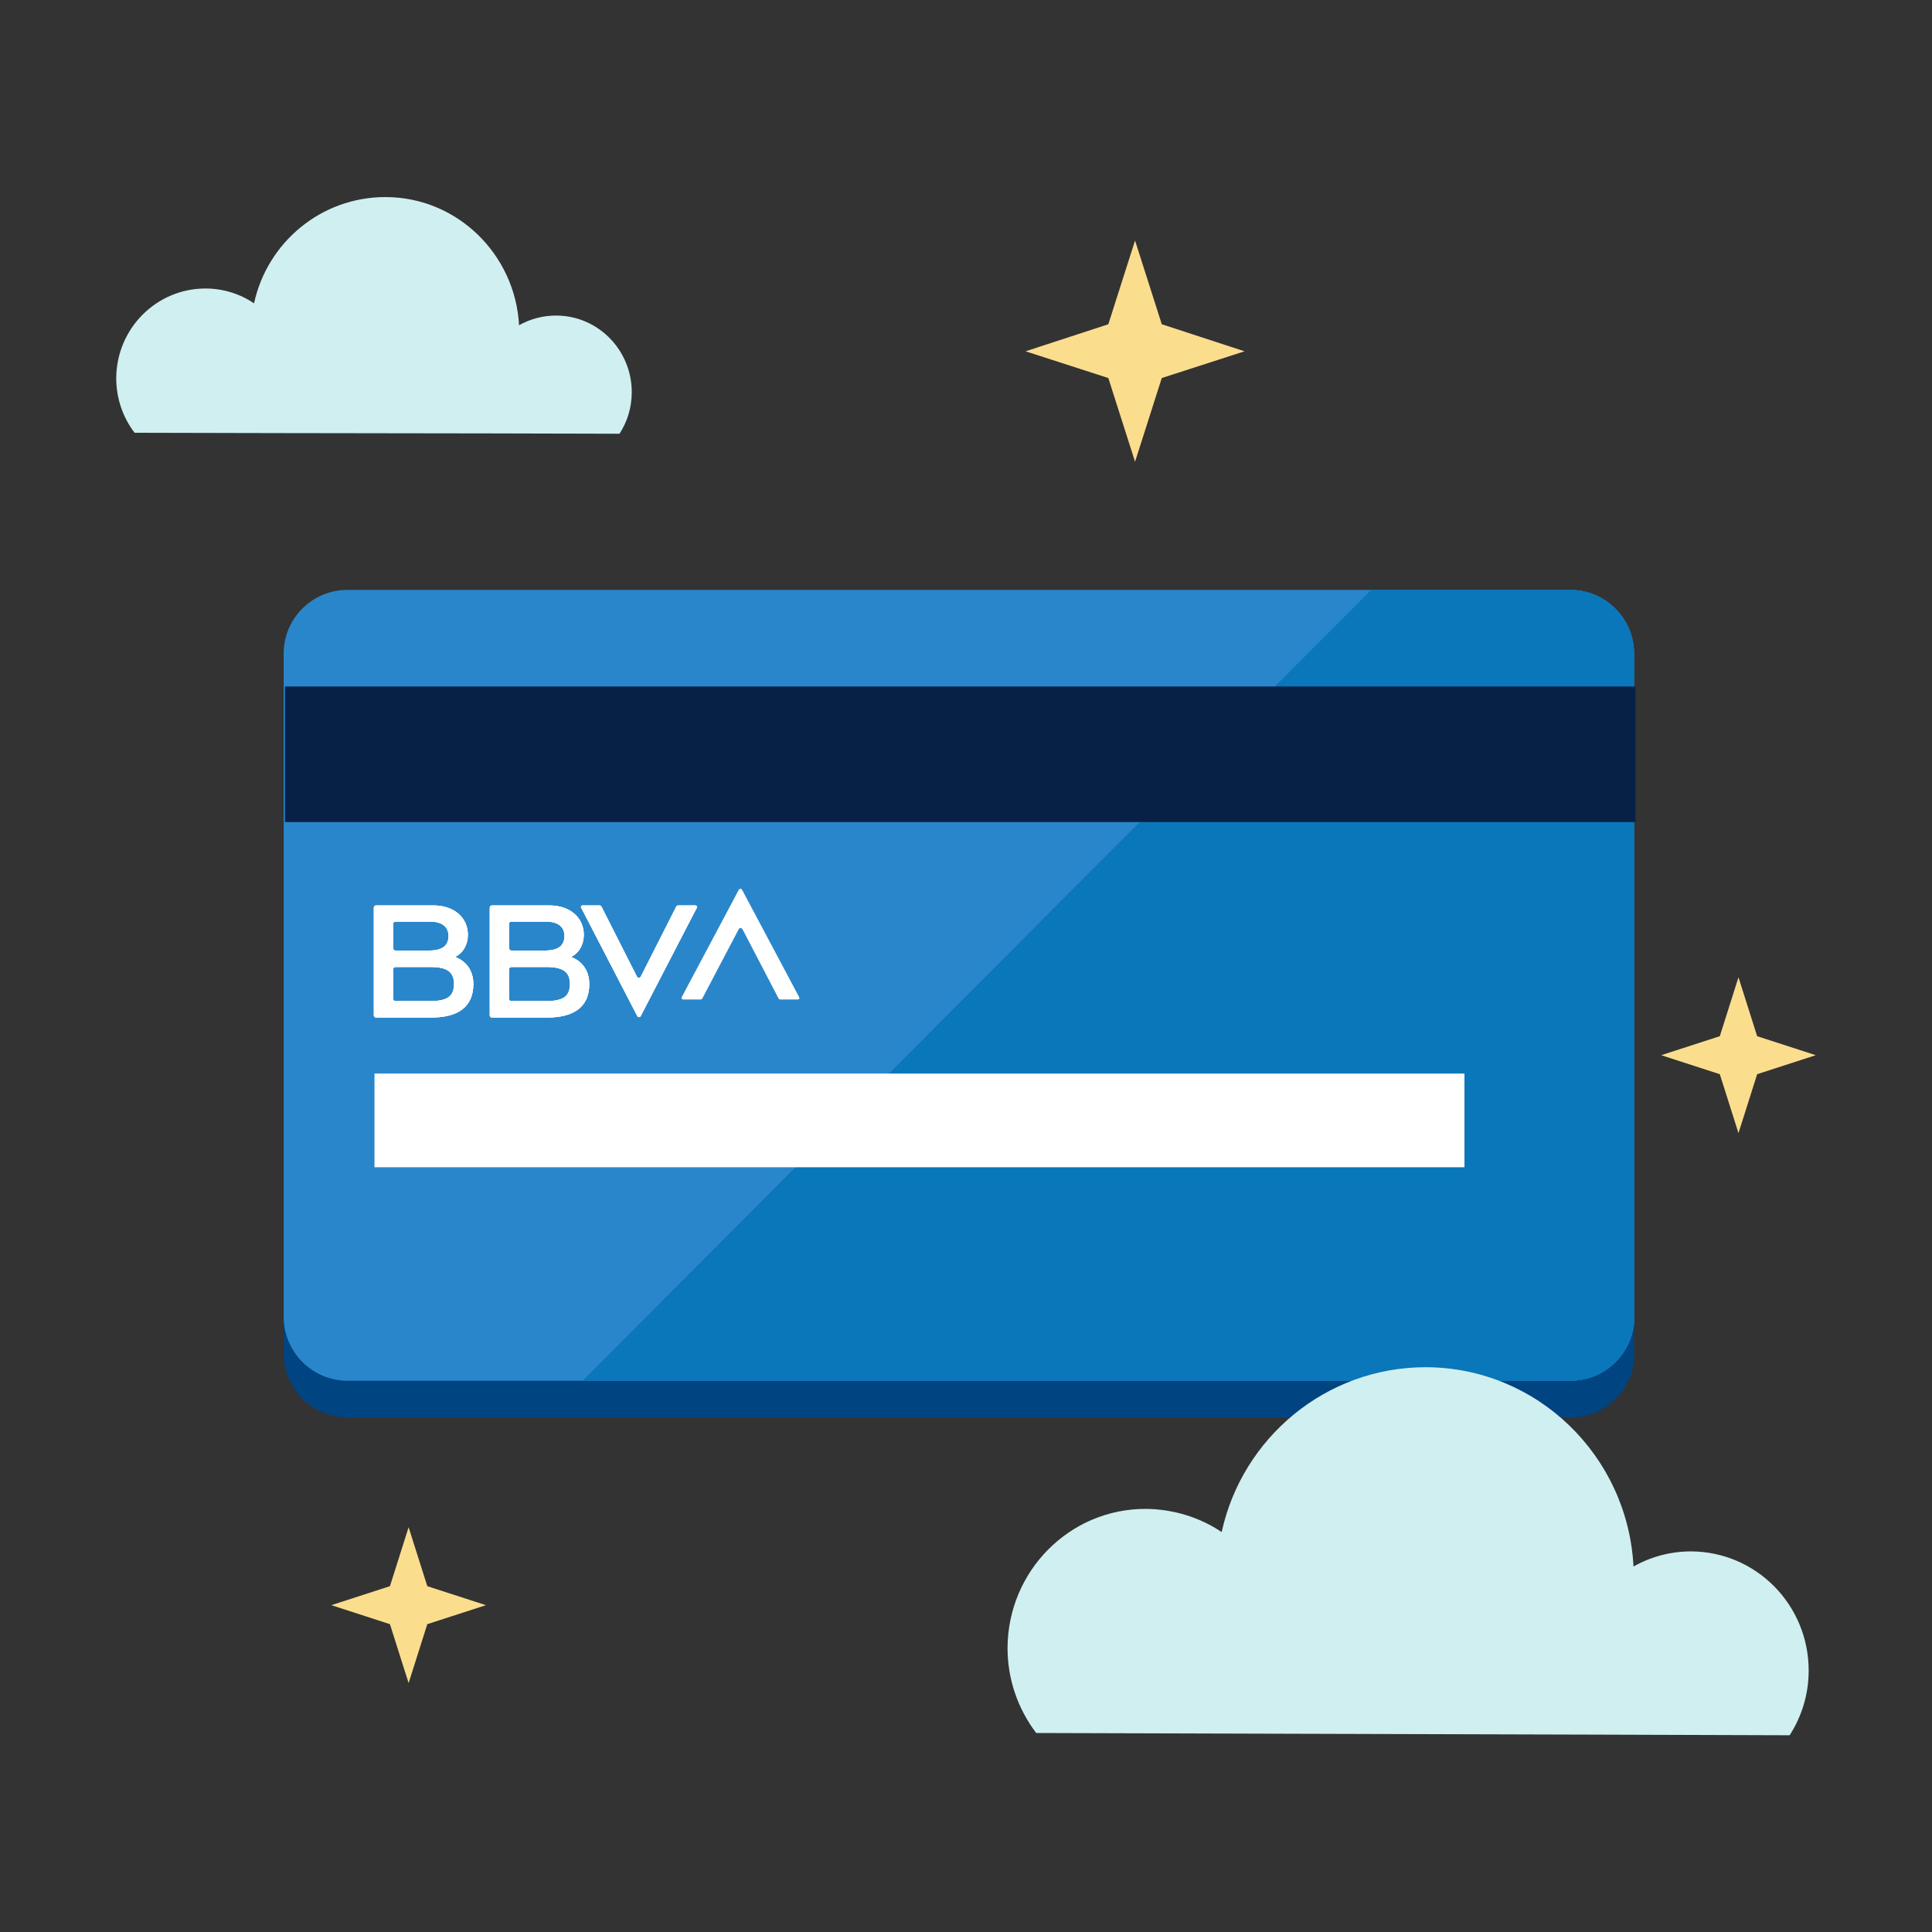 <?xml version="1.0" encoding="utf-8"?>
<!-- Generator: Adobe Illustrator 22.1.0, SVG Export Plug-In . SVG Version: 6.00 Build 0)  -->
<svg version="1.1" id="Capa_1" xmlns="http://www.w3.org/2000/svg" xmlns:xlink="http://www.w3.org/1999/xlink" x="0px" y="0px"
	 viewBox="0 0 600 600" style="enable-background:new 0 0 600 600;" xml:space="preserve">
<rect x="0" y="0" width="600" height="600" fill="#333333" stroke="none"/>
<style type="text/css">
	.st0{fill:#D0EFF0;}
	.st1{fill:#004481;}
	.st2{fill:#2A86CA;}
	.st3{clip-path:url(#SVGID_2_);fill:#0977BA;}
	.st4{fill:#072146;}
	.st5{fill:#FFFFFF;}
	.st6{fill:#FADE8E;}
	.st7{clip-path:url(#SVGID_4_);}
	.st8{clip-path:url(#SVGID_6_);fill:#FFFFFF;}
	.st9{fill-rule:evenodd;clip-rule:evenodd;fill:#FFFFFF;}
	.st10{clip-path:url(#SVGID_8_);}
	.st11{clip-path:url(#SVGID_10_);fill:#FFFFFF;}
	.st12{clip-path:url(#SVGID_12_);}
	.st13{clip-path:url(#SVGID_14_);fill:#FFFFFF;}
</style>
<path class="st0" d="M152.9,134.6l39.5,0.1c2.4-3.7,3.8-8.1,3.8-12.9c0-13.1-10.5-23.8-23.5-23.8c-4.2,0-8.1,1.1-11.5,3
	c-1.2-22.1-19.3-39.8-41.5-39.8c-20,0-36.7,14.1-40.8,33c-4.3-2.9-9.5-4.6-15.1-4.6c-15.2,0-27.6,12.4-27.7,27.8
	c0,6.4,2.1,12.3,5.7,17l43.7,0.1"/>
<g>
	<path id="XMLID_1108_" class="st1" d="M507.6,420.4c0,11-8.9,19.8-19.8,19.8H107.9c-10.9,0-19.8-8.9-19.8-19.8V214.5
		c0-11,8.9-19.9,19.8-19.9h379.8c10.9,0,19.8,8.9,19.8,19.9v205.9H507.6z"/>
	<g>
		<g>
			<path id="XMLID_1107_" class="st2" d="M507.6,408.9c0,11-8.9,19.9-19.8,19.9H107.9c-10.9,0-19.8-8.9-19.8-19.9V203
				c0-11,8.9-19.8,19.8-19.8h379.8c10.9,0,19.8,8.9,19.8,19.8v205.9H507.6z"/>
		</g>
		<g>
			<defs>
				<path id="SVGID_1_" d="M507.6,408.9c0,11-8.9,19.9-19.8,19.9H107.9c-10.9,0-19.8-8.9-19.8-19.9V203c0-11,8.9-19.8,19.8-19.8
					h379.8c10.9,0,19.8,8.9,19.8,19.8v205.9H507.6z"/>
			</defs>
			<clipPath id="SVGID_2_">
				<use xlink:href="#SVGID_1_"  style="overflow:visible;"/>
			</clipPath>
			<path class="st3" d="M126.6,483.3L538.5,70.2l63.2,345c0,0-187,81.6-195.8,77.2s-160.6-13.2-160.6-13.2L126.6,483.3z"/>
		</g>
	</g>
	<rect x="88.5" y="213.2" class="st4" width="419.4" height="42.1"/>
	<rect x="116.3" y="333.4" class="st5" width="338.5" height="29.1"/>
</g>
<path class="st0" d="M494.4,538.7l61.4,0.2c3.7-5.8,5.9-12.6,5.9-20.1c0-20.4-16.3-36.9-36.5-37c-6.5,0-12.6,1.7-17.9,4.7
	c-1.8-34.4-29.9-61.8-64.5-61.9c-31,0-57,21.9-63.4,51.2c-6.7-4.5-14.8-7.1-23.5-7.2c-23.7-0.1-42.9,19.3-43,43.2
	c0,9.9,3.3,19,8.9,26.4l67.8,0.2"/>
<polygon class="st6" points="344.2,100.7 318.5,109.1 344.2,117.4 352.5,143.4 360.8,117.4 386.5,109.1 360.8,100.7 352.5,74.7 "/>
<polygon class="st6" points="121.1,492.6 102.9,498.5 121.1,504.4 126.9,522.7 132.7,504.4 150.9,498.5 132.7,492.6 126.9,474.3 "/>
<polygon class="st6" points="534.1,321.8 515.9,327.7 534.1,333.6 539.9,351.9 545.7,333.6 563.9,327.7 545.7,321.8 539.9,303.5 "/>
<g>
	<g>
		<defs>
			<path id="SVGID_3_" d="M210,281.6l-11,21.7c-0.2,0.5-0.9,0.5-1.2,0l-11-21.7c-0.1-0.2-0.3-0.4-0.6-0.4h-5.3
				c-0.4,0-0.6,0.4-0.4,0.7l17.4,33.6c0.2,0.5,0.9,0.5,1.1,0l17.4-33.6c0.2-0.3-0.1-0.7-0.4-0.7h-5.3
				C210.4,281.2,210.1,281.3,210,281.6"/>
		</defs>
		<use xlink:href="#SVGID_3_"  style="overflow:visible;fill-rule:evenodd;clip-rule:evenodd;fill:#FFFFFF;"/>
		<clipPath id="SVGID_4_">
			<use xlink:href="#SVGID_3_"  style="overflow:visible;"/>
		</clipPath>
		<g class="st7">
			<defs>
				<rect id="SVGID_5_" x="-174.4" y="241.4" width="2056.6" height="5785.6"/>
			</defs>
			<use xlink:href="#SVGID_5_"  style="overflow:visible;fill:#FFFFFF;"/>
			<clipPath id="SVGID_6_">
				<use xlink:href="#SVGID_5_"  style="overflow:visible;"/>
			</clipPath>
			<rect x="174" y="274.8" class="st8" width="48.8" height="47.6"/>
		</g>
	</g>
	<path class="st9" d="M229.4,288.6c0.2-0.5,0.9-0.5,1.2,0l11.2,21.5c0.1,0.2,0.3,0.3,0.6,0.3h5.4c0.4,0,0.6-0.4,0.4-0.7l-17.7-33.3
		c-0.2-0.5-0.9-0.5-1.1,0l-17.7,33.3c-0.2,0.3,0.1,0.7,0.4,0.7h5.4c0.2,0,0.5-0.1,0.6-0.3L229.4,288.6z"/>
	<g>
		<defs>
			<path id="SVGID_7_" d="M141.3,297.2c2.5-1.2,4-3.8,4-6.9c0-5.4-4.4-9.1-10.6-9.1h-17.9c-0.4,0-0.7,0.3-0.7,0.7v33.4
				c0,0.4,0.3,0.7,0.7,0.7h17.1c8.6,0,13.1-3.5,13.1-10.4C147,298.8,141.3,297.2,141.3,297.2 M122.8,286.2h10.6
				c3.9,0,5.9,1.6,5.9,4.5c0,3-2,4.5-5.9,4.5l-10.6,0c-0.4,0-0.7-0.3-0.7-0.7v-7.8C122.2,286.5,122.5,286.2,122.8,286.2
				 M133.6,310.9l-10.8,0c-0.4,0-0.7-0.3-0.7-0.7V301c0-0.4,0.3-0.7,0.7-0.7h10.8c5.1,0,7.4,1.4,7.4,5.3
				C141,309.5,138.8,310.9,133.6,310.9"/>
		</defs>
		<use xlink:href="#SVGID_7_"  style="overflow:visible;fill-rule:evenodd;clip-rule:evenodd;fill:#FFFFFF;"/>
		<clipPath id="SVGID_8_">
			<use xlink:href="#SVGID_7_"  style="overflow:visible;"/>
		</clipPath>
		<g class="st10">
			<defs>
				<rect id="SVGID_9_" x="-174.4" y="241.4" width="2056.6" height="5785.6"/>
			</defs>
			<use xlink:href="#SVGID_9_"  style="overflow:visible;fill:#FFFFFF;"/>
			<clipPath id="SVGID_10_">
				<use xlink:href="#SVGID_9_"  style="overflow:visible;"/>
			</clipPath>
			<rect x="109.7" y="274.8" class="st11" width="43.7" height="47.6"/>
		</g>
	</g>
	<g>
		<defs>
			<path id="SVGID_11_" d="M177.3,297.2c2.5-1.2,4-3.8,4-6.9c0-5.4-4.4-9.1-10.6-9.1h-17.9c-0.4,0-0.7,0.3-0.7,0.7v33.4
				c0,0.4,0.3,0.7,0.7,0.7h17.1c8.6,0,13.1-3.5,13.1-10.4C183,298.8,177.3,297.2,177.3,297.2 M158.8,286.2h10.6
				c3.9,0,5.9,1.6,5.9,4.5c0,3-2,4.5-5.9,4.5l-10.6,0c-0.4,0-0.7-0.3-0.7-0.7l0-7.8C158.1,286.5,158.5,286.2,158.8,286.2
				 M169.6,310.9l-10.8,0c-0.4,0-0.7-0.3-0.7-0.7l0-9.2c0-0.4,0.3-0.7,0.7-0.7h10.8c5.1,0,7.4,1.4,7.4,5.3
				C177,309.5,174.8,310.9,169.6,310.9"/>
		</defs>
		<use xlink:href="#SVGID_11_"  style="overflow:visible;fill-rule:evenodd;clip-rule:evenodd;fill:#FFFFFF;"/>
		<clipPath id="SVGID_12_">
			<use xlink:href="#SVGID_11_"  style="overflow:visible;"/>
		</clipPath>
		<g class="st12">
			<defs>
				<rect id="SVGID_13_" x="-174.4" y="241.4" width="2056.6" height="5785.6"/>
			</defs>
			<use xlink:href="#SVGID_13_"  style="overflow:visible;fill:#FFFFFF;"/>
			<clipPath id="SVGID_14_">
				<use xlink:href="#SVGID_13_"  style="overflow:visible;"/>
			</clipPath>
			<rect x="145.7" y="274.8" class="st13" width="43.7" height="47.6"/>
		</g>
	</g>
</g>
</svg>
